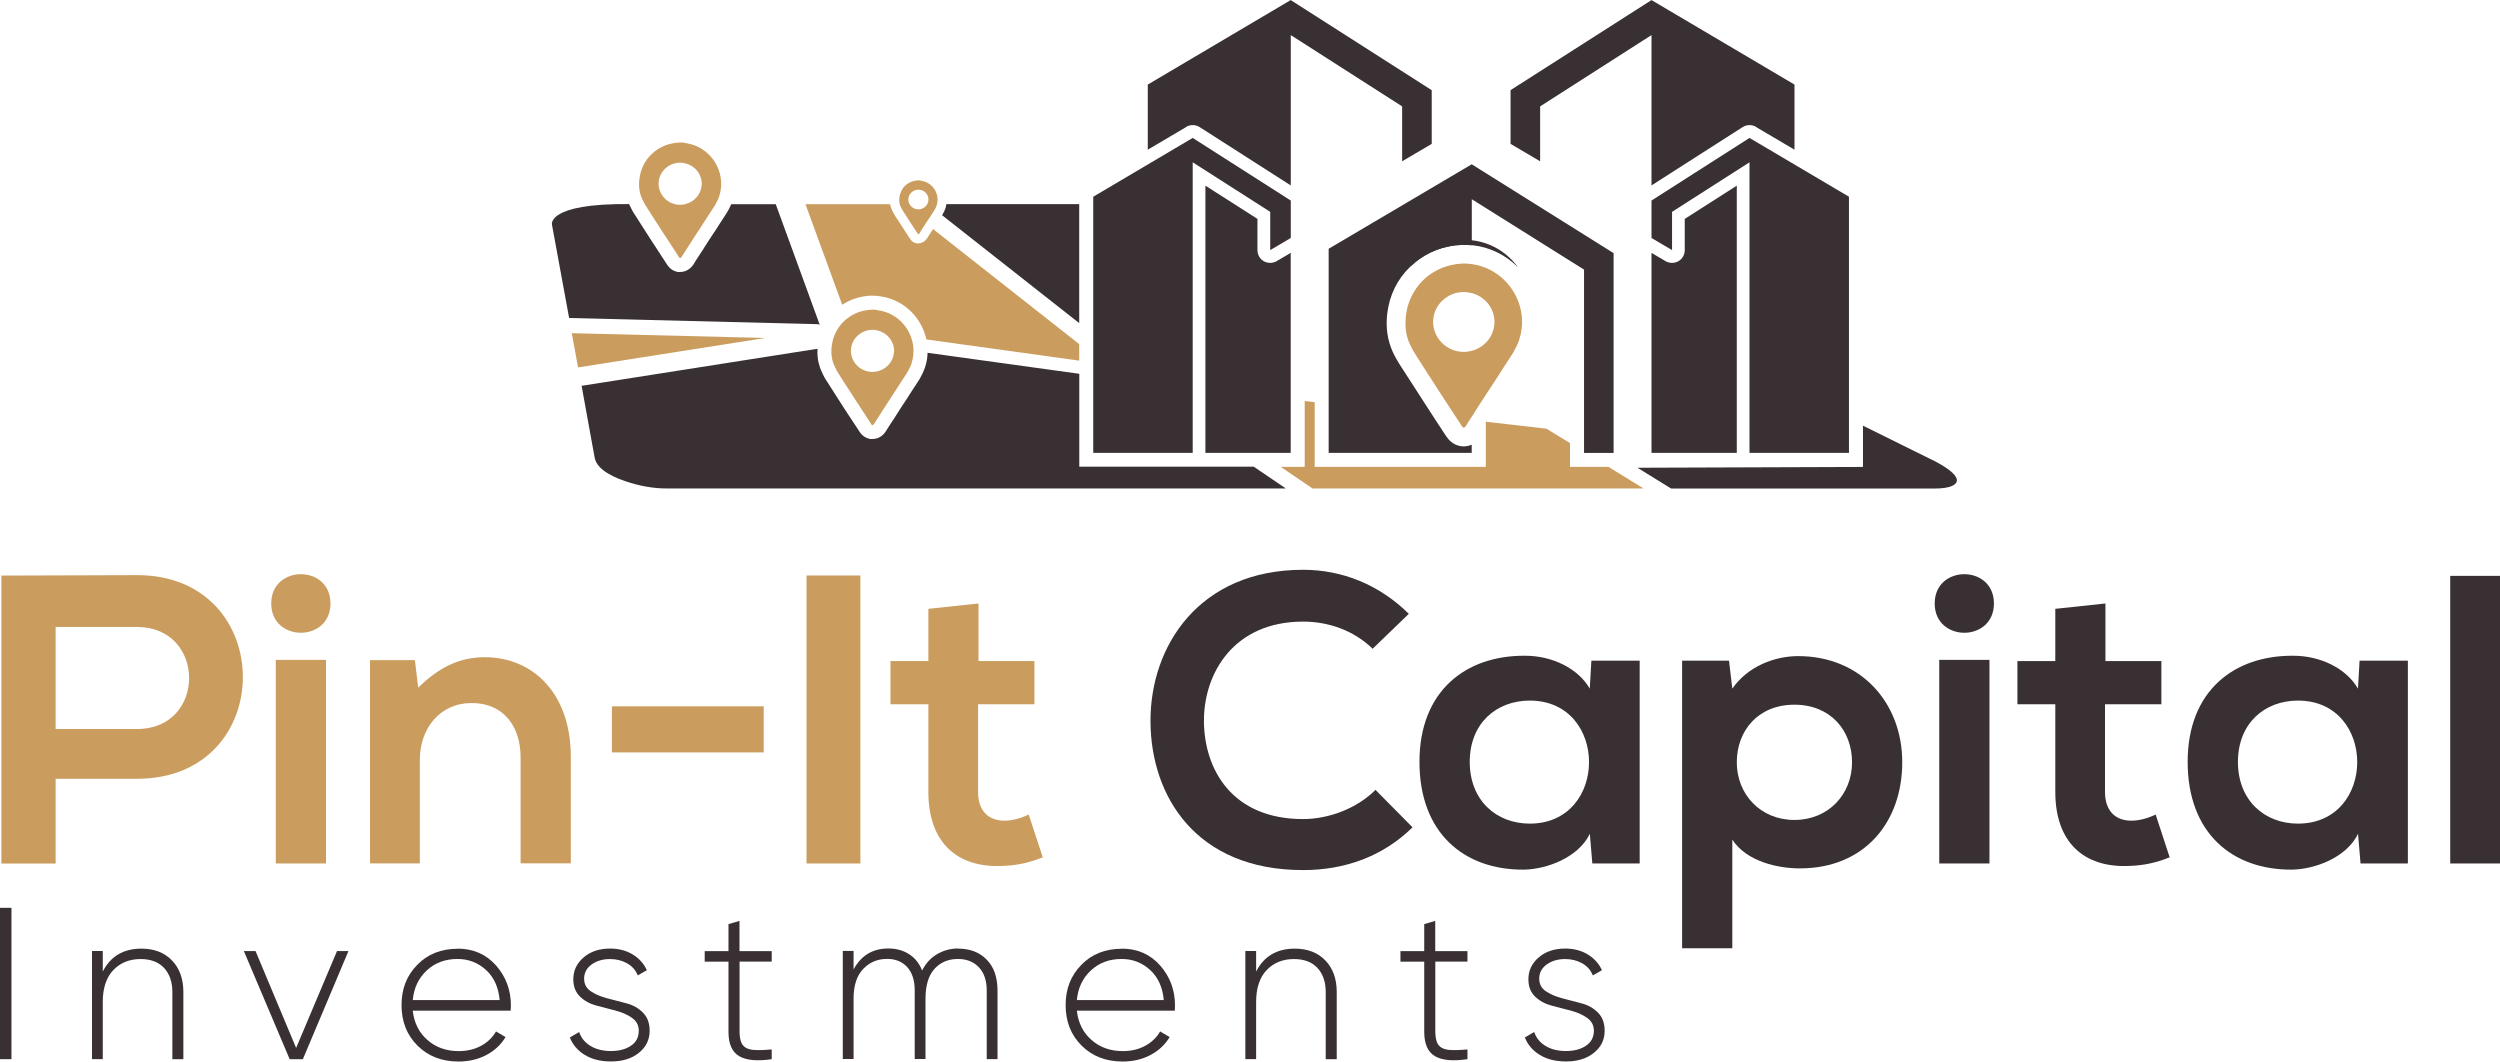 <?xml version="1.0" encoding="UTF-8"?>
<svg id="Layer_1" data-name="Layer 1" xmlns="http://www.w3.org/2000/svg" viewBox="0 0 340.57 144.61">
  <defs>
    <style>
      .cls-1 {
        fill: #ca9c5e;
      }

      .cls-2 {
        fill: #393033;
      }
    </style>
  </defs>
  <g>
    <path class="cls-1" d="m18.68,106.09H7.58v11.55H.19v-39.23c6.17,0,12.33-.06,18.5-.06,19.17,0,19.22,27.74,0,27.74Zm-11.1-6.78h11.1c9.47,0,9.42-13.9,0-13.9H7.58v13.9Z"/>
    <path class="cls-1" d="m45.02,82.21c0,5.32-8.07,5.32-8.07,0s8.07-5.32,8.07,0Zm-7.45,7.68v27.74h6.84v-27.74h-6.84Z"/>
    <path class="cls-1" d="m70.92,117.63v-14.46c0-4.2-2.3-7.4-6.67-7.4s-7.06,3.53-7.06,7.73v14.12h-6.78v-27.69h6.11l.45,3.75c2.8-2.75,5.6-4.15,9.08-4.15,6.5,0,11.71,4.88,11.71,13.56v14.52h-6.84Z"/>
    <path class="cls-1" d="m83.36,96.22h20.68v6.28h-20.68v-6.28Z"/>
    <path class="cls-1" d="m109.87,117.63v-39.23h7.34v39.23h-7.34Z"/>
    <path class="cls-1" d="m133.3,82.21v7.85h7.62v5.88h-7.68v11.94c0,2.63,1.46,3.92,3.59,3.92,1.06,0,2.3-.34,3.31-.84l1.91,5.83c-1.96.78-3.59,1.12-5.66,1.18-6,.22-9.92-3.19-9.92-10.09v-11.94h-5.16v-5.88h5.16v-7.12l6.84-.73Z"/>
    <path class="cls-2" d="m192.43,112.7c-4.04,3.98-9.25,5.83-14.91,5.83-14.57,0-20.74-10.03-20.79-20.23-.06-10.26,6.61-20.68,20.79-20.68,5.32,0,10.37,2.02,14.4,6l-4.93,4.76c-2.58-2.52-6.05-3.7-9.47-3.7-9.47,0-13.56,7.06-13.51,13.62.06,6.5,3.81,13.28,13.51,13.28,3.42,0,7.29-1.4,9.86-3.98l5.04,5.1Z"/>
    <path class="cls-2" d="m216.81,90h6.56v27.63h-6.45l-.34-4.04c-1.57,3.25-5.88,4.82-8.97,4.88-8.18.06-14.24-4.99-14.24-14.68s6.33-14.52,14.4-14.46c3.7,0,7.23,1.74,8.8,4.48l.22-3.81Zm-16.59,13.79c0,5.27,3.64,8.41,8.18,8.41,10.76,0,10.76-16.76,0-16.76-4.54,0-8.18,3.08-8.18,8.35Z"/>
    <path class="cls-2" d="m229.15,129.18v-39.18h6.39l.45,3.81c2.13-3.08,5.83-4.43,8.97-4.43,8.52,0,14.18,6.33,14.18,14.46s-5.1,14.46-13.96,14.46c-2.91,0-7.23-.9-9.19-3.92v14.8h-6.84Zm23.15-25.33c0-4.32-2.91-7.85-7.85-7.85s-7.85,3.53-7.85,7.85,3.19,7.85,7.85,7.85,7.85-3.53,7.85-7.85Z"/>
    <path class="cls-2" d="m271.63,82.21c0,5.32-8.07,5.32-8.07,0s8.07-5.32,8.07,0Zm-7.45,7.68v27.74h6.84v-27.74h-6.84Z"/>
    <path class="cls-2" d="m286.82,82.21v7.85h7.62v5.88h-7.68v11.94c0,2.63,1.46,3.92,3.59,3.92,1.07,0,2.3-.34,3.31-.84l1.91,5.83c-1.96.78-3.59,1.12-5.66,1.18-6,.22-9.92-3.19-9.92-10.09v-11.94h-5.16v-5.88h5.16v-7.12l6.84-.73Z"/>
    <path class="cls-2" d="m321.46,90h6.56v27.63h-6.45l-.34-4.04c-1.57,3.25-5.88,4.82-8.97,4.88-8.18.06-14.24-4.99-14.24-14.68s6.33-14.52,14.4-14.46c3.7,0,7.23,1.74,8.8,4.48l.22-3.81Zm-16.59,13.79c0,5.27,3.64,8.41,8.18,8.41,10.76,0,10.76-16.76,0-16.76-4.54,0-8.18,3.08-8.18,8.35Z"/>
    <path class="cls-2" d="m340.57,78.45v39.18h-6.78v-39.18h6.78Z"/>
  </g>
  <g>
    <path class="cls-2" d="m0,123.67h1.56v20.62H0v-20.62Z"/>
    <path class="cls-2" d="m19.26,129.23c1.75,0,3.14.54,4.17,1.61,1.03,1.07,1.55,2.5,1.55,4.29v9.16h-1.5v-9.16c0-1.37-.38-2.46-1.13-3.27-.76-.81-1.82-1.21-3.2-1.21-1.51,0-2.75.5-3.71,1.5-.96,1-1.44,2.45-1.44,4.36v7.77h-1.47v-14.73h1.47v2.8c1.06-2.08,2.82-3.12,5.27-3.12Z"/>
    <path class="cls-2" d="m45.91,129.56h1.56l-6.21,14.73h-1.8l-6.24-14.73h1.59l5.53,13.2,5.57-13.2Z"/>
    <path class="cls-2" d="m62.32,129.23c2.16,0,3.91.77,5.26,2.3,1.34,1.53,2.02,3.35,2.02,5.45,0,.08,0,.2-.02.35,0,.16-.01.28-.01.35h-13.34c.18,1.65.84,2.98,1.99,3.99,1.15,1.01,2.57,1.52,4.26,1.52,1.18,0,2.21-.25,3.09-.74.88-.49,1.55-1.14,2-1.94l1.3.77c-.61,1.02-1.47,1.83-2.59,2.43s-2.4.9-3.83.9c-2.26,0-4.11-.72-5.57-2.16-1.45-1.44-2.18-3.28-2.18-5.52s.71-4.03,2.14-5.49c1.42-1.46,3.25-2.19,5.49-2.19Zm0,1.41c-1.67,0-3.06.52-4.18,1.56-1.12,1.04-1.76,2.39-1.91,4.04h11.84c-.16-1.75-.78-3.12-1.87-4.11-1.09-.99-2.38-1.49-3.87-1.49Z"/>
    <path class="cls-2" d="m79.58,133.37c0,.71.31,1.27.92,1.68s1.36.72,2.23.95c.87.23,1.75.46,2.64.69.88.23,1.63.66,2.23,1.27s.9,1.43.9,2.46c0,1.22-.49,2.22-1.46,3-.97.79-2.24,1.18-3.81,1.18-1.41,0-2.61-.3-3.58-.9-.97-.6-1.64-1.39-2.02-2.37l1.27-.74c.27.81.79,1.44,1.55,1.9.76.46,1.68.69,2.78.69s2.01-.24,2.72-.72c.72-.48,1.07-1.16,1.07-2.05,0-.73-.3-1.3-.91-1.74s-1.35-.76-2.22-.99c-.87-.23-1.75-.46-2.64-.69-.88-.23-1.63-.64-2.24-1.23-.61-.59-.91-1.37-.91-2.36,0-1.18.47-2.17,1.4-2.97.93-.8,2.14-1.21,3.61-1.21,1.18,0,2.2.27,3.08.8.87.53,1.52,1.25,1.93,2.15l-1.24.71c-.29-.73-.79-1.28-1.47-1.66-.69-.38-1.45-.57-2.3-.57-1,0-1.84.25-2.52.74-.68.49-1.02,1.15-1.02,1.98Z"/>
    <path class="cls-2" d="m105.14,131h-4.39v9.57c0,.84.16,1.45.47,1.83s.8.58,1.44.63,1.47.02,2.47-.07v1.33c-1.98.29-3.46.16-4.43-.41-.97-.57-1.46-1.67-1.46-3.3v-9.57h-3.24v-1.44h3.24v-3.68l1.5-.44v4.12h4.39v1.44Z"/>
    <path class="cls-2" d="m130.53,129.23c1.61,0,2.91.5,3.89,1.5.98,1,1.47,2.41,1.47,4.21v9.34h-1.47v-9.34c0-1.37-.36-2.43-1.08-3.18s-1.66-1.12-2.84-1.12c-1.32,0-2.38.45-3.2,1.35-.81.9-1.22,2.26-1.22,4.06v8.22h-1.47v-9.34c0-1.37-.34-2.43-1.02-3.18-.68-.75-1.6-1.12-2.75-1.12-1.3,0-2.38.46-3.25,1.37s-1.31,2.26-1.31,4.05v8.22h-1.47v-14.73h1.47v2.53c1.02-1.9,2.6-2.86,4.74-2.86,1.08,0,2.02.26,2.83.78.81.52,1.39,1.26,1.77,2.22.51-1,1.2-1.75,2.08-2.25.87-.5,1.82-.75,2.84-.75Z"/>
    <path class="cls-2" d="m152.79,129.23c2.16,0,3.91.77,5.26,2.3,1.34,1.53,2.02,3.35,2.02,5.45,0,.08,0,.2-.02.35,0,.16-.01.28-.01.35h-13.34c.18,1.65.84,2.98,1.99,3.99,1.15,1.01,2.57,1.52,4.26,1.52,1.18,0,2.21-.25,3.09-.74.88-.49,1.55-1.14,2-1.94l1.3.77c-.61,1.02-1.47,1.83-2.59,2.43s-2.4.9-3.83.9c-2.26,0-4.11-.72-5.57-2.16-1.45-1.44-2.18-3.28-2.18-5.52s.71-4.03,2.14-5.49c1.42-1.46,3.25-2.19,5.49-2.19Zm0,1.41c-1.67,0-3.06.52-4.18,1.56-1.12,1.04-1.76,2.39-1.91,4.04h11.84c-.16-1.75-.78-3.12-1.87-4.11-1.09-.99-2.38-1.49-3.87-1.49Z"/>
    <path class="cls-2" d="m176.38,129.23c1.75,0,3.14.54,4.17,1.61,1.03,1.07,1.55,2.5,1.55,4.29v9.16h-1.5v-9.16c0-1.37-.38-2.46-1.13-3.27s-1.82-1.21-3.2-1.21c-1.51,0-2.75.5-3.71,1.5-.96,1-1.44,2.45-1.44,4.36v7.77h-1.47v-14.73h1.47v2.8c1.06-2.08,2.82-3.12,5.27-3.12Z"/>
    <path class="cls-2" d="m199.92,131h-4.39v9.57c0,.84.16,1.45.47,1.83.31.37.79.58,1.44.63.65.05,1.47.02,2.47-.07v1.33c-1.98.29-3.46.16-4.43-.41-.97-.57-1.46-1.67-1.46-3.3v-9.57h-3.24v-1.44h3.24v-3.68l1.5-.44v4.12h4.39v1.44Z"/>
    <path class="cls-2" d="m209.69,133.37c0,.71.31,1.27.92,1.68.62.41,1.36.72,2.23.95.87.23,1.75.46,2.63.69.88.23,1.63.66,2.23,1.27s.9,1.43.9,2.46c0,1.22-.49,2.22-1.46,3-.97.79-2.24,1.18-3.81,1.18-1.41,0-2.61-.3-3.58-.9s-1.64-1.39-2.02-2.37l1.27-.74c.27.81.79,1.44,1.55,1.9.76.46,1.68.69,2.78.69s2.01-.24,2.72-.72c.72-.48,1.08-1.16,1.08-2.05,0-.73-.3-1.3-.91-1.74s-1.35-.76-2.22-.99c-.87-.23-1.75-.46-2.64-.69-.88-.23-1.63-.64-2.24-1.23-.61-.59-.91-1.37-.91-2.36,0-1.18.47-2.17,1.4-2.97.93-.8,2.14-1.21,3.61-1.21,1.18,0,2.2.27,3.08.8.87.53,1.52,1.25,1.93,2.15l-1.24.71c-.29-.73-.79-1.28-1.47-1.66-.69-.38-1.45-.57-2.3-.57-1,0-1.84.25-2.52.74-.68.49-1.02,1.15-1.02,1.98Z"/>
  </g>
  <g>
    <g>
      <polygon class="cls-1" points="104.26 46.04 78.75 50.05 77.89 45.39 104.26 46.04"/>
      <path class="cls-2" d="m175.11,66.54h-84.38c-1.4,0-3.07-.23-4.77-.74-2.16-.64-4.63-1.72-4.95-3.45l-1.78-9.79,32.14-5.05c-.04.66.01,1.26.13,1.85.13.51.27.93.46,1.32.2.48.48.98.84,1.5.31.47.62.98.94,1.48.39.6.78,1.21,1.16,1.81.24.37.47.73.71,1.09l.28.42c.05.08.1.15.15.23l.09.14.04.06.25.38.08.11.43.66c.09.15.2.33.37.53.25.29.56.5.9.61l.31.1h.34c.36.01.89-.09,1.39-.53.14-.13.27-.27.39-.45.08-.1.15-.23.23-.36l.04-.06c.11-.17.22-.34.33-.52.1-.15.2-.32.31-.47l.03-.04.06-.11c.09-.13.19-.27.28-.41.09-.14.17-.28.25-.41.08-.13.19-.28.29-.45l.2-.32.19-.29c.28-.43.56-.85.84-1.27.42-.67.83-1.31,1.26-1.95l.27-.42.03-.04.03-.05c.23-.41.53-.97.75-1.62s.33-1.31.34-1.97l20.67,2.86v12.65h23.76l4.33,2.94Z"/>
      <path class="cls-2" d="m111.66,44.21l-.37-.05-33.76-.84-2.34-12.73s-.7-2.89,10.51-2.79c.01.04.04.08.05.11.22.48.48.98.84,1.5.31.48.62.98.94,1.48.39.61.78,1.21,1.16,1.81.24.37.47.73.71,1.08l.28.43c.05.08.1.15.15.23l.09.13.04.08.25.38.06.09.45.69c.09.15.2.33.37.53.25.29.56.5.9.61l.31.1h.34c.36.01.89-.09,1.39-.53.15-.13.28-.27.39-.43.09-.11.15-.24.23-.37l.04-.06c.11-.17.22-.34.33-.52.1-.15.22-.32.31-.47l.05-.08.04-.06c.1-.14.19-.28.28-.42.09-.14.18-.28.25-.41.09-.13.19-.28.29-.45l.2-.32.19-.29c.28-.43.56-.85.84-1.27.43-.67.84-1.31,1.26-1.95l.27-.42.03-.04.03-.05c.18-.29.37-.66.55-1.09h6.07l5.98,16.39Z"/>
      <path class="cls-1" d="m147.02,46.9v2.23l-20.82-2.89c-.19-.87-.53-1.69-1.01-2.46-1.2-1.87-3.1-3.12-5.27-3.41-.32-.06-.67-.09-1.08-.09h-.31c-.22.03-.42.04-.62.06-.6.08-1.22.24-1.82.47-.48.19-.93.42-1.36.7l-5-13.69s11.55,0,11.55,0c0,.21.09.44.17.63.08.21.18.42.29.61.26.48.58.92.87,1.37.32.49.63.98.95,1.47.01.02.03.04.04.06.32.49.59,1.06,1.22,1.18.34.07.71-.02,1.01-.21.3-.19.48-.45.65-.75.05-.09.64-.96.62-.98,0,0,19.92,15.68,19.92,15.68Z"/>
      <path class="cls-2" d="m147.02,27.81v16.21l-18.68-14.7.05-.08.03-.04v-.03c.13-.2.28-.48.39-.83.05-.18.09-.36.11-.53h18.1Z"/>
      <polygon class="cls-1" points="216.02 61.7 215.79 61.7 215.79 61.56 216.02 61.7"/>
      <polygon class="cls-1" points="210.67 58.4 213.88 60.37 213.88 63.6 219.12 63.6 223.89 66.54 178.8 66.54 174.47 63.6 177.74 63.6 177.74 54.63 179.1 54.79 179.1 63.6 202.41 63.6 202.41 57.45 210.67 58.4"/>
      <polygon class="cls-1" points="175.72 34.51 175.83 34.45 175.83 34.59 175.72 34.51"/>
      <path class="cls-2" d="m223.07,63.72l30.72-.11v-5.62l9,4.45s5.61,2.53,3.19,3.73c-.55.27-1.39.38-2.37.38h-35.96l-4.58-2.83Z"/>
    </g>
    <path class="cls-2" d="m173.92,35.57l1.91-1.12v27.24h-11.62V25.29l7.09,4.53v4.25c0,.63.32,1.2.87,1.52.27.15.57.22.87.22s.6-.08.88-.23Z"/>
    <path class="cls-2" d="m195.04,12.28v7.32l-4.03,2.37v-7.48l-15.17-9.71v20.48l-12.42-7.95c-.28-.17-.6-.27-.94-.27-.28,0-.57.07-.83.21-.06.03-.12.07-.17.12l-5.12,3.02v-8.87L175.83.01h0s19.2,12.27,19.2,12.27Z"/>
    <polygon class="cls-2" points="175.84 27.32 175.84 32.42 173.04 34.07 173.04 28.86 162.48 22.11 162.48 61.69 148.93 61.69 148.93 26.8 162.48 18.79 162.48 18.79 175.84 27.32"/>
    <path class="cls-2" d="m226.89,35.57l-1.91-1.12v27.24s11.62,0,11.62,0V25.29s-7.09,4.53-7.09,4.53v4.25c0,.63-.32,1.2-.87,1.52-.27.15-.57.22-.87.22s-.6-.08-.88-.23Z"/>
    <path class="cls-2" d="m205.78,12.28v7.32s4.03,2.37,4.03,2.37v-7.48s15.17-9.71,15.17-9.71v20.48s12.42-7.95,12.42-7.95c.28-.17.6-.27.94-.27.28,0,.57.07.83.21.06.03.12.07.17.12l5.12,3.02v-8.87S224.98.01,224.98.01h0s-19.2,12.27-19.2,12.27Z"/>
    <polygon class="cls-2" points="224.98 27.32 224.98 32.42 227.78 34.07 227.78 28.86 238.33 22.11 238.33 61.69 251.88 61.69 251.88 26.8 238.33 18.79 238.33 18.79 224.98 27.32"/>
    <path class="cls-2" d="m219.82,34.49v27.21h-4.03v-24.97l-15.29-9.59v6.27c-.36-.02-.72-.05-1.07-.05h-.2l-.23.02c-.29.01-.57.02-.86.06-2.37.31-4.45,1.34-6.03,2.9-1.71,1.63-2.84,3.86-3.13,6.39-.22,1.88.03,3.6.75,5.2.3.65.67,1.31,1.17,2.07,1.55,2.42,3.12,4.83,4.68,7.25l.69,1.05.72,1.1c.8,1.23,1.85,1.41,2.41,1.41.28,0,.66-.05,1.09-.23v1.11h-19.49v-27.8l19.49-11.51,19.32,12.1Z"/>
    <path class="cls-2" d="m200.5,32.73c-.36-.06-.72-.07-1.09-.07-.36.01-.72.01-1.05.07-2.62.34-4.82,1.64-6.24,3.6,1.59-1.55,3.66-2.58,6.03-2.9.29-.03.57-.05.86-.06l.23-.02h.19c.36,0,.72.02,1.08.05,2.4.24,4.58,1.3,6.28,3.01-1.44-1.98-3.66-3.39-6.28-3.68Z"/>
    <path class="cls-1" d="m200.5,35.99c-.34-.07-.72-.09-1.09-.09-.3.02-.61.02-.92.07-.71.09-1.38.27-2,.51-1.05.42-1.97,1.03-2.73,1.8-.3.3-.58.64-.83,1-.5.71-.88,1.51-1.14,2.37-.12.44-.21.89-.27,1.37-.09.86-.08,1.7.09,2.53.1.45.24.89.45,1.32.27.61.61,1.2.98,1.76,1.01,1.58,2.03,3.14,3.02,4.7.47.74.95,1.46,1.43,2.19.05.09.12.18.18.27s.12.18.18.28c.12.18.24.37.36.55.24.36.48.73.72,1.09.1.15.18.32.3.46.03.04.07.08.12.09.08.03.15-.03.2-.08.06-.06.12-.12.17-.19.1-.14.18-.29.27-.44,0-.01.01-.02.02-.03.16-.24.31-.49.47-.74.14-.21.28-.42.41-.63.06-.09.12-.19.17-.28.13-.19.25-.37.37-.57.13-.19.24-.37.36-.56.25-.38.49-.75.73-1.12.5-.76.98-1.52,1.48-2.26.58-.92,1.17-1.84,1.78-2.76l.36-.56c.32-.57.63-1.16.83-1.8,1.52-4.74-1.74-9.64-6.5-10.26Zm3.08,8.07c-.09,1.81-1.37,3.28-3.08,3.73-.36.09-.73.15-1.12.15h-.01c-2.21-.02-4.03-1.75-4.14-3.93v-.17c.01-1.12.47-2.14,1.24-2.87.75-.73,1.78-1.19,2.93-1.19.38,0,.74.05,1.1.15,1.78.46,3.09,2.04,3.09,3.95,0,.07,0,.12-.01.19Z"/>
    <path class="cls-1" d="m93.42,19.48c-.24-.05-.51-.07-.77-.07-.21.02-.43.02-.64.05-.5.07-.97.19-1.41.36-.74.29-1.39.73-1.92,1.26-.21.21-.41.45-.59.7-.35.5-.62,1.06-.8,1.67-.08.31-.15.63-.19.96-.07.6-.06,1.2.07,1.78.07.32.17.63.32.93.19.43.43.85.69,1.24.71,1.11,1.43,2.21,2.13,3.31.33.52.67,1.03,1.01,1.54.03.07.08.13.12.19s.08.13.13.19c.08.13.17.26.25.39.17.26.34.51.5.77.07.11.13.23.21.33.02.03.05.05.09.07.06.02.1-.02.14-.05.04-.04.08-.09.12-.13.07-.1.13-.21.19-.31,0,0,0-.02.01-.02.11-.17.22-.34.33-.52.1-.15.2-.29.29-.44.04-.07.08-.13.12-.2.09-.13.18-.26.26-.4.09-.13.17-.26.25-.39.18-.27.34-.53.51-.79.35-.54.69-1.07,1.04-1.59.41-.64.82-1.3,1.26-1.94l.25-.39c.23-.4.44-.82.59-1.26,1.07-3.33-1.22-6.78-4.57-7.22Zm2.17,5.68c-.07,1.27-.96,2.31-2.17,2.63-.25.07-.51.11-.79.11h0c-1.56-.02-2.84-1.23-2.91-2.76v-.12c0-.79.33-1.51.87-2.02.53-.51,1.26-.84,2.06-.84.27,0,.52.03.77.11,1.26.33,2.18,1.44,2.18,2.78,0,.05,0,.08,0,.13Z"/>
    <path class="cls-1" d="m119.62,42.25c-.24-.05-.51-.07-.77-.07-.21.02-.43.02-.64.05-.5.07-.97.19-1.41.36-.74.29-1.39.73-1.92,1.26-.21.21-.41.45-.59.7-.35.5-.62,1.06-.8,1.67-.08.31-.15.63-.19.96-.07.6-.06,1.2.07,1.78.07.32.17.63.32.93.19.43.43.85.69,1.24.71,1.11,1.43,2.21,2.13,3.31.33.52.67,1.03,1.01,1.54.03.07.08.13.12.19s.08.13.13.19c.08.13.17.26.25.39.17.26.34.51.5.77.07.11.13.23.21.33.02.03.05.05.09.07.06.02.1-.02.14-.05.04-.04.08-.09.12-.13.07-.1.13-.21.19-.31,0,0,0-.02.01-.02.11-.17.22-.34.33-.52.1-.15.2-.29.29-.44.04-.07.08-.13.12-.2.09-.13.18-.26.26-.4.09-.13.17-.26.25-.39.18-.27.34-.53.51-.79.35-.54.69-1.07,1.04-1.59.41-.64.82-1.3,1.26-1.94l.25-.39c.23-.4.44-.82.59-1.26,1.07-3.33-1.22-6.78-4.57-7.22Zm2.17,5.68c-.07,1.27-.96,2.31-2.17,2.63-.25.07-.51.11-.79.11h0c-1.56-.02-2.84-1.23-2.91-2.76v-.12c0-.79.33-1.51.87-2.02.53-.51,1.26-.84,2.06-.84.27,0,.52.03.77.11,1.26.33,2.18,1.44,2.18,2.78,0,.05,0,.08,0,.13Z"/>
    <path class="cls-1" d="m125.47,24.6c-.11-.02-.24-.03-.36-.03-.1,0-.2,0-.3.02-.23.03-.45.09-.66.17-.35.14-.65.34-.9.59-.1.1-.19.21-.27.33-.16.23-.29.49-.37.78-.04.14-.07.29-.09.45-.03.28-.03.56.03.83.03.15.08.29.15.43.09.2.2.39.32.58.33.52.66,1.03.99,1.54.15.24.31.48.47.72.02.03.04.06.06.09s.04.06.06.09c.04.06.08.12.12.18.08.12.16.24.24.36.03.05.06.11.1.15.01.01.02.02.04.03.03,0,.05,0,.07-.03.02-.02.04-.04.06-.06.03-.05.06-.1.09-.14,0,0,0,0,0-.01.05-.08.1-.16.15-.24.05-.07.09-.14.13-.21.02-.03.04-.06.06-.09.04-.06.08-.12.12-.19.04-.06.08-.12.12-.18.08-.13.16-.25.24-.37.16-.25.32-.5.49-.74.19-.3.38-.6.58-.9l.12-.18c.11-.19.21-.38.27-.59.5-1.55-.57-3.16-2.13-3.36Zm1.01,2.65c-.03.59-.45,1.07-1.01,1.22-.12.03-.24.05-.37.05h0c-.73,0-1.32-.57-1.36-1.29v-.06c0-.37.16-.7.41-.94.25-.24.58-.39.96-.39.13,0,.24.02.36.05.58.15,1.01.67,1.01,1.29,0,.02,0,.04,0,.06Z"/>
  </g>
</svg>